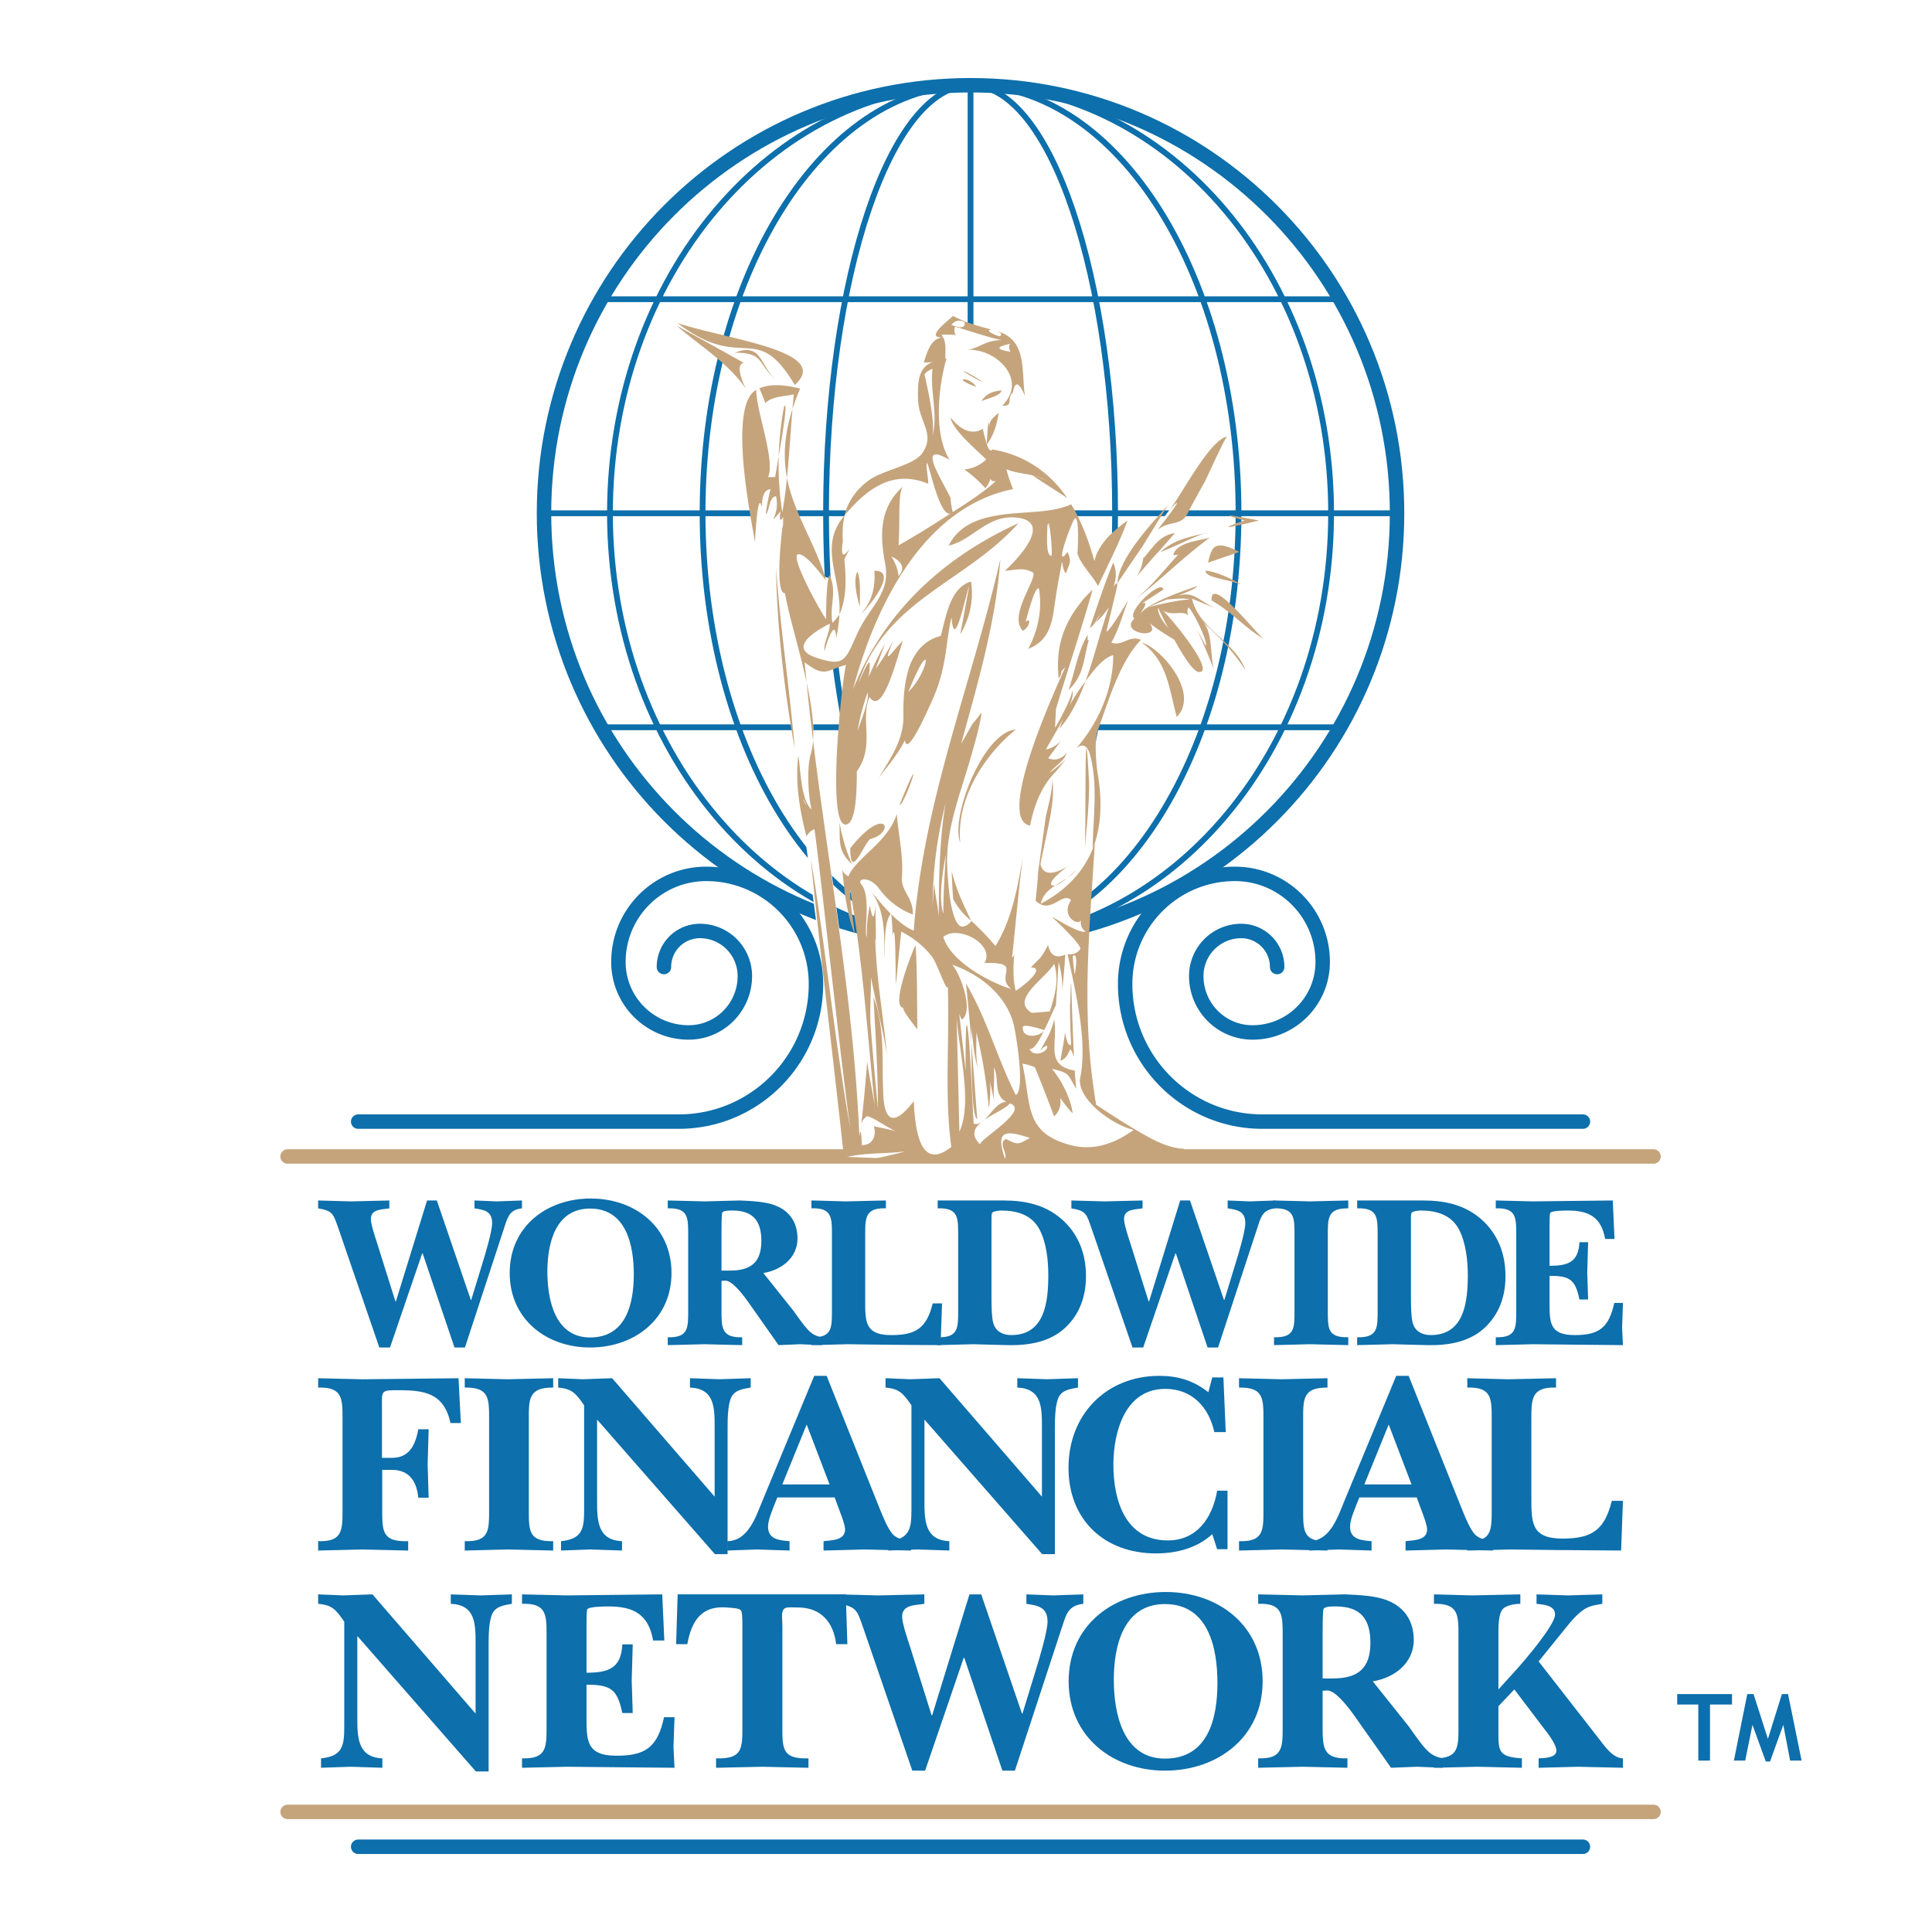 <svg xmlns="http://www.w3.org/2000/svg" width="2500" height="2500" viewBox="0 0 192.756 192.756"><path fill-rule="evenodd" clip-rule="evenodd" fill="#fff" d="M0 0h192.756v192.756H0V0z"/><path d="M139.385 51.201c0 23.593-19.043 42.713-42.553 42.713-23.503 0-42.557-19.121-42.557-42.713 0-23.579 19.054-42.697 42.557-42.697 23.51 0 42.553 19.119 42.553 42.697z" fill="none" stroke="#0d6fab" stroke-width="1.441" stroke-linecap="round" stroke-linejoin="round" stroke-miterlimit="2.613"/><path d="M96.832 93.915V8.504m42.559 42.705H54.272m79.101-21.354H60.291m73.082 42.706H60.291m72.514-21.36c0 23.593-16.102 42.713-35.973 42.713-19.865 0-35.976-19.121-35.976-42.713 0-23.579 16.11-42.697 35.976-42.697 19.871 0 35.973 19.118 35.973 42.697zm-9.237 0c0 23.593-11.963 42.713-26.737 42.713-14.769 0-26.736-19.121-26.736-42.713 0-23.579 11.967-42.697 26.736-42.697 14.774 0 26.737 19.118 26.737 42.697zm-12.316 0c0 23.593-6.455 42.713-14.42 42.713-7.964 0-14.418-19.121-14.418-42.713 0-23.579 6.454-42.697 14.418-42.697 7.965 0 14.42 19.118 14.42 42.697z" fill="none" stroke="#0d6fab" stroke-width=".577" stroke-linecap="round" stroke-linejoin="round" stroke-miterlimit="2.613"/><path d="M28.693 180.774h136.278M28.693 115.382h136.278" fill="none" stroke="#c5a47c" stroke-width="1.441" stroke-linecap="round" stroke-linejoin="round" stroke-miterlimit="2.613"/><path d="M94.811 31.886c-.445.377-1.35 1.15-1.35 1.496 0 .015 0 .029.006.041.014.061.077.104.187.129a.085.085 0 0 1 .071.087.113.113 0 0 1-.014.052l-.115.175a.07.07 0 0 1-.034.032c-.664.329-.942 1.175-1.212 1.994l-.057.173.293.005c.025 0 .055.012.072.031a.104.104 0 0 1 .022.061v.014l-.034.219a.092.092 0 0 1-.037.058c-.801.562-.936 1.576-.936 2.78 0 .165.002.337.005.51.023.951.299 1.685.543 2.333.209.553.404 1.066.404 1.622 0 .458-.132.945-.496 1.51-.486.76-1.783 1.241-3.038 1.705-.884.326-1.797.666-2.366 1.086-.99.737-2.064 2.282-2.552 3.673-.833 1.083-1.096 2.124-1.096 3.189 0 .865.175 1.752.361 2.694l.04.202v.02a.094.094 0 0 1-.028.067c-.023.02-.057.029-.087.02l-.519-.152a.099.099 0 0 1-.06-.055l-.023-.057c-.02.038-.067.069-.11.057l-.39-.115a.086.086 0 0 1-.058-.049l-.026-.055c-.439-1.409-1.064-2.763-1.667-4.071-.827-1.789-1.68-3.639-2.067-5.626-.003-.015-.006-.177-.006-.177l.359-4.417.123-1.65c0-.009.193-1.095.193-1.095.002-.011.465-1.215.6-1.567l-.264-.06a.092.092 0 0 1-.072-.089l.035-.481c0-.02.011-.041.025-.058.385-.392.572-.752.572-1.095 0-.086-.012-.173-.035-.259-.422-1.475-4.465-2.448-8.034-3.308-1.381-.334-2.684-.654-3.795-.991l.898.619c.023.017.04.049.04.078v.006a.098.098 0 0 1-.049.078l-.114.057a.1.1 0 0 1-.083-.002l-.46-.251 1.338 1.077c1.396 1.086 2.843 2.214 4.008 3.576a.1.1 0 0 1 .023.046l.549 3.621c-.101.666-.144 1.42-.144 2.222 0 3.394.767 7.654 1.134 9.697l.055.297a.092.092 0 0 1 .098.068L78 64.779c.279 2.791.663 5.678 1.117 8.363.003.003.54 4.771.54 4.771.037.937.148 1.931.333 2.962.003.005.092.812.092.812l2.857 21.724s1.26 11.198 1.349 12.008l2.935.109 3.545.055c5.964.095 12.129.193 18.182-.149l3.891-.288c1.072.412 2.352.579 3.945.519.746-.029 1.23-.183 1.363-.436a.353.353 0 0 0 .037-.161c0-.106-.053-.232-.133-.372-1.664-.086-3.252-1.005-4.656-1.82-1.299-.755-2.551-1.573-3.76-2.365l-.314-.204a.094.094 0 0 1-.041-.064 60.345 60.345 0 0 1-.689-5.655 72.438 72.438 0 0 1-.184-5.339c0-3.952.262-7.907.52-11.771l.182-2.787-.066.177c-.014.043-.061.062-.105.055a.093.093 0 0 1-.066-.102l.061-.544a.093.093 0 0 1 .098-.081c.021.003.027.031.043.049l.082-.199c.365-1.141.549-2.403.549-3.774 0-.937-.086-1.925-.256-2.956a18.035 18.035 0 0 1-.221-2.667c0-.735.064-1.421.232-1.879l.537-1.498c.805-2.288 1.715-4.883 3.125-6.73a.094.094 0 0 1 .111-.029l2.258 1.069c.906 1.305 1.248 2.786 1.611 4.353 0 0 .279 1.129.346 1.409a2.41 2.41 0 0 0 .586-1.607c0-1.158-.666-2.44-1.502-3.469a.094.094 0 0 1-.023-.057c0-.021.006-.041.021-.058.01-.012.027-.014.045-.021-.277-.397-2.066-2.941-2.066-2.941a.078.078 0 0 1-.018-.052c0-.008 0-.021.006-.028a.08.08 0 0 1 .061-.058c.098-.029.223-.083.275-.193a.276.276 0 0 0 .025-.121.481.481 0 0 0-.047-.199.186.186 0 0 1-.004-.034c0-.022.004-.043.021-.061a.088.088 0 0 1 .09-.028l.361.092c.672.472 1.354.89 1.938 1.245 1.527 2.763 2.158 3.191 2.398 3.207.213.011.256-.076.27-.104a.29.29 0 0 0 .031-.149c0-.531-.77-1.844-2.09-3.547a.092.092 0 0 1-.008-.096.088.088 0 0 1 .082-.051h1.561c.01-.026.02-.055.049-.061a.09.09 0 0 1 .104.049c.447.968.855 1.965 1.254 2.947a23.981 23.981 0 0 1-.09-.845c-.104-1.187-.223-2.532-.934-3.065a.093.093 0 0 0 .127-.015.09.09 0 0 0 .02-.058 6.342 6.342 0 0 1-.613-.869c-.014-.044-.051-1.077-.051-1.077v-.004c0-.043.027-.081.068-.089l.135-.029a.075.075 0 0 1 .055.006l.338.141-.086-.055a.095.095 0 0 1-.043-.078v-.015a.094.094 0 0 1 .072-.074l.996-.223a.095.095 0 0 1 .076.021.091.091 0 0 1 .035.074v.162c1.051.611 1.891 1.309 2.695 1.982.533.444 1.1.89 1.715 1.328-.252-.265-.508-.539-.508-.539-1.074-1.184-2.541-2.809-3.367-3.207a.088.088 0 0 1-.053-.083v-.864c-.002 0-.191-.807-.191-.807a.084.084 0 0 1 .025-.086c.023-.023.055-.032.086-.023l.732.185c.289.068.604.147.918.232-.496-.247-1.18-.556-1.82-.754a.09.09 0 0 1-.062-.064l-.158-.683c-.004-.008-.004-.014-.004-.02 0-.023.006-.043.025-.06l.621-.718a97.28 97.28 0 0 1 1.775-.622c-.258-.112-.77-.34-.77-.34a.104.104 0 0 1-.055-.066c-.004-.005-.004-.015-.004-.022 0-.013.006-.023.012-.035l-1.92-.867a.087.087 0 0 1-.055-.074v-.009c0-.029.014-.058.037-.075l2.682-1.93a.087.087 0 0 1 .078-.011l.797.225a.084.084 0 0 1 .066.083v.003c0 .04-.025.075-.061.086a28.61 28.61 0 0 0-1.133.396c.602-.115 1.59-.353 2.096-.473a52.21 52.21 0 0 0-2.119-.38c.004.008.018.014.018.022 0 .006-.004.012-.004.018a.089.089 0 0 1-.086.075h-4.727c-.029 0-.061-.024-.076-.053a.11.11 0 0 1-.008-.043c0-.017.004-.038.016-.055l.221-.343 1.373-2.549.328-.587.58-1.219c.85-1.835 1.266-2.686 1.492-3.068-1.18.53-2.799 3.1-4.008 5.033l-.428.683c-.006.006-2.889 3.794-2.889 3.794a.095.095 0 0 1-.127.018.092.092 0 0 1-.037-.075c0-.015.004-.032.012-.046 0 0 .666-1.083 1.178-1.91a45.71 45.71 0 0 0-1.961 2.307.102.102 0 0 1-.047.032l-2.299.72c-.035.012-.068 0-.096-.026a.1.1 0 0 1-.021-.063c0-.011.002-.023.008-.035 0 0 .631-1.544.818-1.993-1.256.919-2.643 2.155-3.01 3.8a.093.093 0 0 1-.086.072.093.093 0 0 1-.092-.066c-.623-2.258-1.379-4.105-2.305-5.646l-.391-.608c-1.746-2.61-4.373-4.316-7.395-4.812-.062.077-.129.107-.178.101-.154-.011-.295-.222-.455-.68a.085.085 0 0 1 .012-.083c.637-.835.918-1.757 1.119-2.855a.084.084 0 0 1-.102-.006.09.09 0 0 1-.02-.115l.516-.844c.02-.028.076-.078.109-.075.58.047.596-.117.627-.441.023-.259.055-.582.377-.875.059-.501.203-.766.416-.792.209-.026.436.213.697.726-.047-.499-.107-1.164-.107-1.164-.105-1.855-.24-3.757-2.162-4.546-.021.011-.039.026-.064.02l-1.109-.288c-.039-.012-.08-.043-.08-.084v-.002c0-.017.018-.02.023-.034-1.281-.343-2.441-.695-3.521-1.271-.069.056-.293.252-.293.252zM85.827 113.2a.093.093 0 0 1-.086-.087c-.367-9.108-1.697-18.426-2.979-27.436l-1.427-10.383-.201-1.97c.052-1.225-.101-2.714-.465-4.572l-.293-2.86a.094.094 0 0 1 .045-.09.097.097 0 0 1 .101.006c1.432 1.08 1.832.931 2.793.562l1.161-.386c.031-.012.063 0 .089.023a.085.085 0 0 1 .021.089c-.4 1.426-1.717 14.097-.4 15.667.09.109.188.156.296.145a.097.097 0 0 1 .066.02c.02.017.032.038.032.063l2.127 23.659c0 .018-.017.236-.017.236-.178 2.086-.359 4.244-.624 6.358l-.141.879a.092.092 0 0 1-.098.077zm37.427-47.876c-.102-.127-.201-.254-.311-.375.104.124.211.251.311.375z" fill-rule="evenodd" clip-rule="evenodd" fill="#fff"/><path d="M106.236 102.913c.082.285-.357 2.287-.434 2.927 1.176-.424.725-2.048 1.352-.407-.129-2.459-.207-4.924-.285-7.387-.092.401-.055 2.616-.117 2.086 0 1.363.043 2.732.117 4.092-.398.296-.598-1.185-.633-1.311zM113.918 64.111c2.576 1.835 2.717 4.624 3.486 7.432 2.348-2.393-1.586-6.917-3.486-7.432zM119.406 62.763c0-.003-.004-.006-.004-.009-.011-.021-.007-.011.004.009z" fill-rule="evenodd" clip-rule="evenodd" fill="#c5a47c"/><path d="M116.062 58.83c-.109-1.173-3.783 2.258-2.877 2.877-1.629 1.49 2.846 2.189 1.514.467.775.613 1.625 1.144 2.469 1.654.881 1.605 1.881 3.189 2.441 3.218 1.812.101-3.135-5.846-3.639-6.16 1.039.643 1.898-.046 2.596.51a.818.818 0 0 1 .004-.783c.41.251 1.979 3.44 1.73 3.82.004-.003-.801-1.493-.895-1.671.633 1.349 1.186 2.737 1.742 4.119-.451-1.262-.092-4.047-1.25-4.918 1.658 1.47 3.168 3.049 4.373 4.918-1.045-2.91-4.645-4.064-5.348-7.159 0 0 2.172.907 2.281.959-1.83-.927-2.113-1.694-3.756-1.238 1.014-.373 1.914-.732 1.99-.986-.027.092-4.449 1.357-5.67 2.757.654-.948.68-1.268.062-.945l2.233-1.439zm.495 3.849c-.527-.666-1.053-1.354-1.029-2.06.158.317.544 1.124 1.029 2.06zm-1.92-2.06c.299-.233 1.02-.516 1.814-.81.471-.023 1.791-.207 2.293.023-.271-.124-3.738.536-4.107.787zM85.009 86.226c-.592-1.323-1.005-2.763-1.255-4.192.069 1.987-.204 2.829 1.255 4.192zM95.101 89.703a6.902 6.902 0 0 0 1.797 2.161c-.775-1.594-1.539-3.208-1.943-4.942.022.932.071 1.856.146 2.781zM79.294 74.678c-.502-5.845-1.449-12.075-1.869-17.998.058 5.241.794 12.159 1.869 17.998zM73.32 35.188c2.92 0 2.229 1.026 4.106 2.774-1.583-1.475-1.425-3.832-4.106-2.774zM74.457 38.833c.078.138.15.247.201.296-.066-.1-.136-.198-.201-.296zM74.193 36.193a696.655 696.655 0 0 0-6.679-3.693c2.366 2.052 5.151 3.708 6.942 6.333-.421-.741-1.087-2.478-.263-2.64z" fill-rule="evenodd" clip-rule="evenodd" fill="#c5a47c"/><path d="M79.294 38.409c3.793-3.394-6.79-4.535-11.688-6.176 6.55 5.023 7.79-.39 11.688 6.176zM87.236 56.946c.118 1.529-.224 3.065-1.278 4.224.038.152 3.977-4.274 1.278-4.224zM120.525 56.139l3.127-1.075c-2.453-1.233-2.74-.599-3.127 1.075zM125.609 51.933c-.283-.049-5.412-1.089-1.43 0-3.982 1.328.526.213 1.43 0zM123.738 58.291c.428.156-2.211-1.328-3.482-1.345.105.714 1.898.769 3.482 1.345zM120.881 59.904c2.025 1.167 3.182 2.599 5.176 3.849-1.016-.916-5.328-6.381-5.176-3.849zM115.49 52.857c1.191-.942 2.361-.351 3-1.633.527-1.063 1.123-2.095 1.695-3.132.244-.438 2.045-4.5 2.254-4.538-1.773.306-4.674 6.056-5.744 7.286 2.186-2.269-1.203 2.014-1.205 2.017zM117.221 53.186c-1.502.217-2.111 1.311-3.053 2.417a.698.698 0 0 0-.117.107 3.996 3.996 0 0 1-.664 1.818l2.043-2.331.041-.015 1.75-1.996zM105.352 70.74c1.217-4.05 2.545-7.983 3.66-11.91l-.713.714c-2.193 2.529-3.002 4.938-2.676 8.148.566-.781-.104-.39.652-1.112-.82 1.873-7 15.15-3.508 15.793.395-1.921 1.035-3.746 2.395-5.201.379-.402.777-.93 1.174-1.415-.508.484-1.043.934-1.602 1.337.51-.709 1.395-1.063 1.693-1.971-.545.628-1.164.801-1.852.527.209-.288 1.191-1.633 1.289-1.729-.41.386-.916.758-1.49.841.203-.47 1.027-1.766 1.705-3.042a16.51 16.51 0 0 0-.373.985c1.184-1.377 1.971-3.045 2.592-4.736a18.662 18.662 0 0 0-1.584 2.423c.279-.686.408-1.259.227-1.544.227.354-1.4 3.356-1.678 3.771l.089-1.879z" fill-rule="evenodd" clip-rule="evenodd" fill="#c5a47c"/><path d="M109.545 72.8c1.049-2.823 2.154-6.767 4.287-8.958-1.168-.521-1.863.689-2.949.269.762-1.355 1.127-2.801 1.676-4.235-.139.247-1.963 3.315-2.168 3.094l1.047-4.365c.098-.631-.088-.475-.367-.015.291-.794.379-1.607-.006-2.452-.881 2.127-1.594 4.333-2.336 6.512.334-.228.584-.53.742-.911l.334-.533-.439.875a8.63 8.63 0 0 0 1.273-1.504c-.865 2.435-1.447 4.965-2.34 7.394.645-.853 1.637-2.288 2.766-2.61 0 3.368-1.441 6.698-3.658 9.271.59-.438 1.098-.377 1.404.891.719 2.944.256 6.062.201 9.095l.23-.538c.625-1.954.717-4.221.295-6.779-.189-1.151-.379-3.455.008-4.501zM120.701 53.638c-.992.309-3.311.441-3.643 1.731a.965.965 0 0 0 .504-.057c-1.424 1.575-2.875 3.419-4.516 4.661 2.729-2.062 4.872-4.284 7.655-6.335zM120.178 53.206c-1.65.409-3.121.671-4.396 1.867 1.013-.352 3.322-1.507 4.396-1.867zM120.178 53.206c.145-.038.291-.072.436-.113a2.24 2.24 0 0 0-.436.113zM101.34 72.792c-3.209.219-6.543 8.688-5.536 11.288-.41-4.294 2.305-8.682 5.536-11.288zM96.878 58.023c-2.125.599-2.507 3.625-3.023 5.425-1.875.452-2.99 2.121-3.366 3.933-.31 1.287-.378 2.633-.353 3.953.043 2.442-1.203 4.166-2.449 6.248.962-1.268 1.817-2.212 2.604-3.728.184 1.847 2.449-3.405 2.71-3.976 1.513-3.298 1.343-5.938 1.932-8.277.287 3.526 1.327-1.957 1.763-3.132-.295 1.61-.594 3.221-.893 4.831.943-1.595 1.373-3.43 1.075-5.277zM90.63 69.034c2.364-5.918 2.243-2.273 0 0z" fill-rule="evenodd" clip-rule="evenodd" fill="#c5a47c"/><path d="M108.242 84.5c.193-2.068.42-4.252.42-6.327-.482-9.194-.297 2.215-.42 6.327zM85.542 57.032c-.456.907-.034 2.526.244 3.509-.008-1.242.11-2.662-.244-3.509zM84.242 55.799l.522-1.054c-.672.965-.893.714-.672-.758a9.314 9.314 0 0 1 .167-2.564c-2.656 3.154-.31 6.027-.508 9.902.754-1.761.664-3.668.491-5.526zM75.761 38.74c.218.484.416.974.594 1.475.657-.685 1.986-.666 2.839-.864l-.129 1.458c.222-.694.477-1.371.767-2.04-1.278-.311-2.802-.559-4.071-.029zM78.516 47.663c.23-2.27.374-4.708.549-6.854-.867 2.703-.919 4.898-.549 6.854z" fill-rule="evenodd" clip-rule="evenodd" fill="#c5a47c"/><path d="M78.227 40.561a31.018 31.018 0 0 0-.534 4.933c.456-2.57.919-5.607.534-4.933zM95.471 33.442c-.35-.055-.244-.717-.198-.849 1.562.446 3.049.982 4.639 1.342-1.58-.012-2.34.879-3.477.985 2.797-.265 6.213 2.887 3.566 5.552 1.166.089.373-.7 1.07-1.342.023-.125.242-1.888 1.189.383-.385-2.452.295-5.629-2.832-6.491.486.179.594.352.318.521-.223-.003-1.627-.571-.855-.668-1.305-.346-2.606-.706-3.803-1.354-.517.49-2.911 2.259-.982 2.144a1.283 1.283 0 0 0-.177-.268 8.102 8.102 0 0 1 1.542.045zm5.336 1.657c-1.158-.194-1.701-.444 0-.804-.145.092-.194.38 0 .804zm-4.557-2.953c.06.754-.698.498-1.335.264.378-.428.76-.547 1.335-.264zM80.472 68.063c.192 1.936.41 3.872.648 5.811.119-1.647-.189-3.699-.648-5.811zM107.404 86.767c-.041.038-.426.424-.891.81.329-.225.635-.481.891-.81zM104.18 102.785v.004c.039.014.033.011 0-.004zM106.516 86.447h.004c.007-.006.005-.006-.004 0zM104.621 97.571a1.016 1.016 0 0 0-.061-.196c.028.061.042.13.061.196zM105.293 88.34c.346-.092.811-.423 1.221-.763-.401.277-.825.507-1.221.763zM94.107 33.664h.006-.006zM97.498 111.656c-.195-2.544-.377-5.091-.583-7.638.024 2.587.014 7.35.583 7.638zM97.877 111.981c.107-.065.211-.144.314-.239a6.96 6.96 0 0 0-.314.239z" fill-rule="evenodd" clip-rule="evenodd" fill="#c5a47c"/><path d="M105.623 95.992c.268.936.389 1.89.357 2.86.119-1.201.232-2.405.301-3.612-.91.412-1.482.098-1.717-.945-.824 1.545-.736 1.15-1.709 2.23 1.582 0-.846 1.933-1.516 2.327-.293-1.157-.252-2.44-.139-3.713-.061.222-.131.374-.223.397.363-3.342.635-6.693 1.076-10.026-.525 3.01-1.094 6.24-2.738 8.876-.744-.905-1.561-1.729-2.418-2.523.063.126-.729.809-1.137.506-1.03-.763-1.237-5.041-1.263-6.301-.071-3.545 1.441-7.254 2.397-10.645.304-1.077.621-2.155.851-3.25.379-1.804.111-.795-.693-.006l-1.159 2.045c1.651-6.041 3.468-12.151 3.915-18.43-2.864 12.469-7.69 24.115-8.645 37.07-.761-.308-1.539-.941-2.265-1.659.086.216.181 2.028.126 2.282.359-2.192.305 3.579.359 4.748.175-1.76.353-3.517.531-5.278 1.209.617 2.293 1.467 3.112 2.559.494.662 1.542 3.869 1.53 2.812.21 5.229-.35 10.934.356 16.113-3.337 2.656-3.618-2.385-3.75-4.563-1.542 2.028-2.816 2.535-3.017-.374-.222-3.293.238-6.875-1-10.015.204 3.696.445 7.398.445 11.104a425.656 425.656 0 0 1-.721-8.163c-.104-1.301.023-3.134.038-4.899.483 2.647 1.235 5.295 1.579 7.778-.333-3.884-1.07-7.732-1.159-11.64.123.89.011-2.65 0-3.31-.101 1.446-.279 1.446-.537 0-.244 1.038-.328 2.101-.313 3.175-.017-.041-.028-.09-.045-.133-.201-.715.453-4.057-.498-5.157-.514-.597.833-.859 1.757.412.858 1.178 2.016 2.089 3.385 2.596.035-1.735-1.208-2.325-1.094-3.734.167-2.055-.35-4.258-.514-6.298-.861 2.821-4.002 4.308-4.824 6.214a1.113 1.113 0 0 1-.609-.657c.201 2.152.451 4.415 1.24 6.448-.126-1.46-.481-2.916-.45-4.391 1.26 7.128 1.72 14.374 2.458 21.564-.227-1.49-.557-2.965-.761-4.462-.183 2.195-.367 4.393-.64 6.574.018-.508.232-.888.643-1.136.554.072 2.122 1.225 2.86 1.486a83.721 83.721 0 0 0-2.2-.478c.248.703.041 1.881-1.2 1.881-.049-1.415-.129-1.705-.248-.876-.534-13.117-3.003-26.346-4.62-39.504a6.525 6.525 0 0 1-.221 1.337c-.407 1.325-.279 4.117.072 5.551-1.077-.939-1.086-4.054-1.319-5.367-.335 2.645.141 5.505.813 8.062.181-.346.445-.588.792-.724.414 2.536 2.584 22.803 3.576 29.839-1.586-8.914-2.441-17.945-3.934-26.876.982 9.951 2.245 19.871 3.308 29.816 1.955-.545 4.122-.366 6.126-.632-1.033.271-2.073.52-3.118.741 7.244.098 14.496.313 21.736-.099 1.299-.071 2.598-.167 3.895-.285 1.209.473 2.609.567 3.939.519.756-.028 1.918-.213 1.33-1.142-1.678-.065-3.303-1.019-4.701-1.835-1.379-.8-2.711-1.679-4.045-2.552a59.116 59.116 0 0 1-.686-5.649c-.51-6.837.141-13.674.557-20.499-.877 2.728-2.893 4.796-5.404 6.09.221-.908.799-1.403 1.455-1.83-.143.038-.268.038-.352-.026-.467-.345 1.441-1.769 1.574-1.867-.889.544-2.396 1.199-2.709-.248l.746-3.552c.336-1.593.658-3.292.443-4.929.002 1.276-.389 2.59-.658 3.82l-.859 6.211.133-.62c-.121.91-.178 1.824-.285 2.743 1.551 1.452 2.617-.942 3.543-.064-1.115 1.666.803 2.648.982 1.971-.074.51.078.896.457 1.158-.514.277-2.883-1.232-3.357-1.463.311.309 2.795 2.587 2.854 3.187-.283.43-.711.611-1.285.544.881 4.161 2.016 8.874 1.227 12.486-.139 2.182 3.469 4.645 5.371 5.043-1.893 1.361-4.012 2.135-6.342 1.507-4.617-1.245-3.871-4.025-4.764-8.113a4.58 4.58 0 0 1 1.25.362c.66 1.626 1.299 3.259 1.914 4.901.527-.508.729-1.118.6-1.833.262.32.885 1.216 1.25 1.505-.188-1.456-1.127-3.319-2.068-4.414 1.896.43 1.525.562 2.434 1.987a26.129 26.129 0 0 1-.158-1.82c-3.053-.519-1.631-2.777-2.057-5.1-.324 1.405-.842 2.08-1.516 3.316a1.52 1.52 0 0 1 .799-.706c.217.625-1.348 1.233-1.746.337.594.116 1.316-1.593 1.436-1.815-.426.591-2.178.851-2.096-.369.025-.391 1.877.214 2.127.306.428-.82.768-1.673 1.172-2.503l.275-4.286zm1.606 1.251c-.086-.58-.184-1.268-.184-1.885.432-.248.379.744.184 1.885zm-4.282 3.815c-2.205-1.306 1.277-3.352 2.229-4.893.514 1.636.068 3.192-.441 4.748l-1.788.145zM80.096 79.691c.154.202.281.438.376.642-.115-.132-.232-.319-.376-.642zm13.122 8.508c-.058.179-.147 1.599-.176 2.259.024-3.613.423-6.793 1.304-10.357-.622 3.736-.68 7.54-.68 11.319-.093-1.055-.403-2.256-.448-3.221zm1.148-2.913c-.132 1.93-.253 4.29-.253 5.863-.419-1.238-.221-3.399.253-5.863zm-.253 8.191c1.473-1.256 5.215.767 4.104 2.599 4.004-.093.967 1.247 2.678 2.598-2.229-.691-6.047-2.745-6.782-5.197zm1.605 19.432c-.089-3.76-.181-7.519-.269-11.279.347 3.812 1.541 8.528.269 11.279zm2.05 1.254c-.898-.905-.592-1.597.109-2.182-.232.142-.471.208-.732.125-.084-.879-.418-9.831-.692-9.831-.149-.003-.111 4.417-.111 4.547-.212-1.902-.428-3.806-.643-5.71.057.215.146.417.267.604 1.259-.839-.233-4.739-.965-5.463 2.832.974 5.551 3.155 6.193 6.215.203.971 1.092 6.345.146 6.771-1.834-3.624-2.883-7.606-4.961-11.115a223.2 223.2 0 0 1 .536 5.895c-.005-.702-.014-1.247-.036-1.495.223 1.208.264 2.938.735 4.146-.33-1.008-.17-2.733-.201-3.695a50.14 50.14 0 0 1 1.246 7.608 14.28 14.28 0 0 0 .127-2.726c.098.706.307 1.396.416 2.1-.158-1.086.08-2.356-.061-3.474.617 1.04-.105 2.733 1.266 3.463-.881-.021-1.521 1.157-2.215 1.797.881-.616 2.105-1.12 2.572-1.65 1.974.656-2.826 3.442-2.996 4.07zm2.589-.539c-.814.492.199 1.383-.092 1.974-1.02-2.944.121-2.826 2.502-2.06-1.105.556-1.097.801-2.41.086z" fill-rule="evenodd" clip-rule="evenodd" fill="#c5a47c"/><path d="M106.479 49.7c-1.75-2.617-4.375-4.362-7.502-4.861-.16.289-.354-.038-.518-.509.719-.945.988-1.98 1.186-3.144-.893.76-.957.928-.926 1.553-.127-1.723-.23 1.072-.273 1.553a12.732 12.732 0 0 1-.387-1.516c-1.261.773-2.452-.144-3.234-1.143.229 1.301 2.648 3.278 3.572 4.209a3.663 3.663 0 0 1-2.182.994c.757.545 1.479 1.167 2.09 1.873.256-.291.422-.617.52-.965.049.224.227.311.541.248-1.305 1.178-2.84 2.148-4.311 3.099-.025.026-.284-1.388-.187-1.348-.958-2.022-3.508-5.808-.135-3.863-1.61-2.642-1.119-7.249-.31-10.09-.281.167.133-1.247-.316-2.126-1.249.081-1.556 1.357-1.94 2.489.322.032.638.011.95-.058-1.516.521-1.562 2.037-1.528 3.647.052 2.452 1.751 3.414.466 5.416-.816 1.268-4.011 1.749-5.381 2.769-1.18.875-2.079 2.048-2.415 3.495 2.214-2.631 4.798-4.619 8.335-3.161.12.044-.301-2.08-.086-2.06.276.557 1.287 5.445 2.337 5.024-1.706 1.106-3.431 2.193-5.2 3.187.172-2.305-.083-5.122.428-5.852-2.332 2.069-2.309 4.832-1.763 7.658.588 3.045-1.594 4.312-2.814 7.067-1.188 2.682-1.301 3.212-4.005 2.351-2.955-.945-.215-2.656 1.287-3.406.074.775-.71 2.083-.494 2.732-.034-.104 1.057-3.731 1.14-1.286.172-.778.281-1.561.328-2.354-.032.069-.689.85-.701.816-.315-1.712.491-3.026-.272-4.746-.345.182-.359 3.898-.359 4.388-.462-.584-3.583-6.176-2.82-6.465.712-.271 2.544 2.288 2.82 2.613-.973-3.549-3.21-6.629-3.903-10.268a41.92 41.92 0 0 1-.468 3.463 30.954 30.954 0 0 1-.355-5.633c-.124.688-.227 1.413-.365 2.124-.075-.058-.29.021-.686-.023.701-1.798-1.174-6.479-1.197-8.695-2.823 1.584-.543 12.682-.112 15.22-.002-.57.282-5.315.663-3.529.069-.608.021-1.691.893-1.789-.143.366-.583 2.679-.445 2.503.316-.389.299-1.746.982-1.792.172.813.081 1.571-.278 2.271.008.115.867-.934.724-.749-.021.126-.233 1.397.261.542-.003.283.023.879-.069 1.046-.032.225-.824 6.635.25 6.56.404 2.294 1.456 5.659 2.159 8.883-.066-.66-.132-1.323-.192-1.981 2.038 1.563 2.142.786 4.126.259-.391 1.392-2.001 16.131-.009 15.926 1.172-.118 1.062-4.402 1.094-5.315 1.849-2.61.285-5.097 1.261-7.405 1.366 2.046 2.845-4.385 3.339-5.609-.919.787-2.246 3.01-.976-.003-.566 1.032-1.046 1.838-1.74 2.783.305-.841.617-1.68.936-2.518a33.108 33.108 0 0 0-1.686 3.429c.118-.49.164-.986.138-1.484-.112-.368-.881 1.467-1.123 2.054 2.639-8.332 10.649-10.046 15.969-15.998-7.559 3.44-13.443 8.903-16.509 16.589 2.125-8.073 6.919-18.177 15.972-19.989a15.557 15.557 0 0 1-.666-1.98c.859.354 1.744.401 2.619.605-.019.045 3.205 2.079 3.452 2.275zm-2.018-1.708a6.747 6.747 0 0 0-1.434-.562c.483.112.963.273 1.434.562zM92.235 37.337c.224-.248.491-.426.805-.539-.29 2.121.629 4.809-.069 6.813.424-1.217-.434-4.917-.736-6.274zM86.55 69.092c.216.899-.747 2.95-.979 3.878.167-1.323.566-2.618.979-3.878zm3.098-11.607c-.081-.741-.285-1.245-.712-1.968 1.128.545 1.367 1.201.712 1.968zM97.613 106.669c.025.075.055.149.086.216-.031-.069-.056-.146-.086-.216zM86.768 88.775c1.588 1.927 1.462 4.521 1.453 6.943.089-.971-.072-3.696.657-4.546-.803-.801-1.538-1.708-2.11-2.397zM88.878 91.172c.006.009.015.015.021.023-.006-.02-.015-.032-.021-.023z" fill-rule="evenodd" clip-rule="evenodd" fill="#c5a47c"/><path d="M97.389 38.603c-.523-1.024-2.724-1.03 0 0zM98.041 38.145c-.861-.799-3.859-2.041 0 0zM106.605 68.853c1.602-1.507 1.502-3.249 2.047-5.067-.119.245-.166.098-.131-.456-.957 1.504-1.31 3.823-1.916 5.523zM113.982 54.511l.801-1.297c.576-.936 1.15-1.87 1.729-2.803-1.611 1.829-4.91 5.272-5.031 7.77l2.501-3.67zM89.741 80.316c.565 0 2.819-6.972 0 0zM86.792 83.722c2.626-.654 1.627-3.592-1.964.896 0 3.256 1.22-.15 1.964-.896zM99.912 38.948c-.846.11-1.453.239-2.035 1.115.129-.196 2.035-.521 2.035-1.115zM94.644 54.442c2.469-.582 3.825-3.106 6.776-2.803 3.736.386.037 4.206-1.154 5.307 1.221-.092 1.77-.349 2.748.138.707.366-2.51 4.31-.959 5.86.764-.458.801-1.433.264-.894.098-.291.934-3.714 1.342-3.313.338 2.078-.092 4.16-1.074 6.004 2.018-.792 2.371-2.434 2.621-4.318.139-1.028.307-2.057.506-3.077.453-2.365.061-.824.623-.129.326-.946.641-1.116.178-2.153-1.473 1.997.414-2.976.686-3.298.531-.631.32 3.549.291 3.454.348 1.147 1.498 2.169 2.059 3.25 1.004-2.146 2.127-4.31 2.943-6.537-1.381.983-2.914 2.302-3.305 4.045-.547-1.968-1.262-3.913-2.318-5.667-1.316.605-2.83.697-4.254.801-2.902.213-6.483.337-7.973 3.33zm10.258 1.025c-.631-.051-.385-2.276-.41-3.221.023.089.047.179.068.268.049-1.489.512 2.634.342 2.953zM91.521 102.702v.003c.008.012.008.009 0-.003zM91.521 102.702c-.035-2.797.011-5.624-.175-8.416-.328.635-2.593 6.318-1.161 6.267-.41-.018 1.223 1.988 1.336 2.149z" fill-rule="evenodd" clip-rule="evenodd" fill="#c5a47c"/><path d="M127.422 96.482a3.591 3.591 0 0 0-3.586-3.599 4.49 4.49 0 0 0-4.484 4.5c0 3.105 2.508 5.624 5.607 5.624 3.867 0 7.006-3.146 7.006-7.03 0-4.854-3.924-8.79-8.76-8.79-6.049 0-10.949 4.918-10.949 10.985 0 7.583 6.127 13.731 13.688 13.731h31.984M66.24 96.482a3.593 3.593 0 0 1 3.588-3.599 4.491 4.491 0 0 1 4.485 4.5c0 3.105-2.509 5.624-5.604 5.624-3.871 0-7.009-3.146-7.009-7.03 0-4.854 3.922-8.79 8.76-8.79 6.046 0 10.948 4.918 10.948 10.985 0 7.583-6.127 13.731-13.687 13.731H35.736m0 72.349h122.191" fill="none" stroke="#0d6fab" stroke-width="1.441" stroke-linecap="round" stroke-linejoin="round" stroke-miterlimit="2.613"/><path d="M42.167 125.048h-.043l-3.213 9.392h-1.065l-4.103-11.942c-.482-1.33-.503-1.699-2.002-1.941v-.784c1.086.021 2.197.066 3.279.091 1.283-.024 2.544-.07 3.824-.091v.784c-.713.131-1.844.043-1.844 1.068 0 .544.457 1.875.628 2.417l1.824 5.802h.046l3.11-10.072h.976l3.388 9.92h.043l1.108-3.621c.282-.913.977-3.207.977-4.033 0-1.217-.804-1.328-1.76-1.481v-.784c.738.021 1.479.066 2.217.091.847-.024 1.671-.07 2.519-.091v.784c-1.109.133-1.368.674-1.695 1.7l-3.994 12.184h-1.042l-3.178-9.393zM50.853 127.009c0-4.664 3.715-7.433 8.08-7.433 4.39 0 8.062 2.789 8.062 7.433 0 4.645-3.738 7.431-8.125 7.431-4.368-.001-8.017-2.83-8.017-7.431zm3.758-.132c0 2.792.759 6.562 4.259 6.562 3.56 0 4.364-3.296 4.364-6.298 0-2.924-.758-6.562-4.364-6.562-3.478 0-4.259 3.509-4.259 6.298z" fill-rule="evenodd" clip-rule="evenodd" fill="#0d6fab"/><path d="M79.131 130.737c.462.631.936 1.349 1.459 1.912.456.485.784.638 1.389.768v.786c-.715-.022-1.433-.063-2.15-.09-.718.026-1.436.067-2.151.09l-3.086-4.382c-.715-1-1.651-2.095-2.257-2.049-.109 0-.241.021-.35.021v2.881c0 1.783-.021 2.806 2.064 2.743v.786c-1.237-.022-2.498-.063-3.735-.09-1.234.026-2.456.067-3.692.09v-.786c2.088.062 2.039-.96 2.039-2.743v-7.37c0-1.789.049-2.813-2.039-2.748v-.784c1.237.021 2.458.066 3.692.091 1.174-.024 2.348-.07 3.517-.091 1.045.044 2.63.11 3.585.522 1.413.57 2.151 1.743 2.151 3.272 0 1.938-1.625 3.158-3.409 3.442l2.973 3.729zm-6.319-3.969c2.084 0 3.149-.804 3.149-2.965 0-1.979-.824-3.028-2.869-3.028-.238 0-.976-.02-1.042.242-.066.233-.066 1.723-.066 2.025v3.726h.828z" fill-rule="evenodd" clip-rule="evenodd" fill="#0d6fab"/><path d="M80.957 133.417c2.084.062 2.044-.96 2.044-2.743v-7.37c0-1.789.04-2.813-2.044-2.748v-.784c1.152.021 2.283.066 3.428.091 1.33-.024 2.673-.07 4.003-.091v.784c-2.088-.065-2.067.959-2.067 2.748v6.345c0 2.198-.046 3.552 2.61 3.552 2.452 0 3.515-.697 4.124-3.162h.933l-.146 4.165a872.062 872.062 0 0 1-9.19-.09c-1.24.026-2.452.067-3.693.09v-.787h-.002z" fill-rule="evenodd" clip-rule="evenodd" fill="#0d6fab"/><path d="M93.553 133.417c2.091.062 2.044-.96 2.044-2.743v-7.37c0-1.789.047-2.813-2.044-2.748v-.784h6.582c2.131 0 4.107.415 5.756 1.833 1.717 1.501 2.457 3.486 2.457 5.728 0 2.008-.629 3.817-2.131 5.194-1.547 1.393-3.648 1.721-5.666 1.677-1.154-.022-2.303-.063-3.455-.09-1.177.026-2.365.067-3.542.09v-.787h-.001zm5.367-4.033c0 .654 0 2.184.221 2.745.275.764.973 1.071 1.76 1.071 3.361 0 3.688-3.356 3.688-5.995 0-1.461-.189-3.229-.871-4.531-.781-1.487-2.277-1.899-3.842-1.899-.172 0-.715.046-.867.199-.088.086-.088.39-.088.521v7.889h-.001zM117.314 125.048h-.043l-3.213 9.392h-1.068l-4.107-11.942c-.475-1.33-.494-1.699-1.992-1.941v-.784c1.084.021 2.189.066 3.279.091 1.283-.024 2.537-.07 3.824-.091v.784c-.723.133-1.848.044-1.848 1.069 0 .544.455 1.875.629 2.417l1.824 5.802h.043l3.104-10.072h.979l3.389 9.92h.043l1.107-3.621c.285-.913.98-3.207.98-4.033 0-1.217-.805-1.328-1.762-1.481v-.784c.738.021 1.477.066 2.217.091.848-.024 1.674-.07 2.521-.091v.784c-1.109.133-1.373.674-1.693 1.7l-4 12.184h-1.045l-3.168-9.394z" fill-rule="evenodd" clip-rule="evenodd" fill="#0d6fab"/><path d="M129.152 123.348c0-1.812.064-2.835-2.041-2.792v-.784c1.195.021 2.369.066 3.566.091 1.277-.024 2.58-.07 3.842-.091v.784c-2.107-.022-2.041 1.002-2.041 2.792v7.413c0 1.785-.023 2.699 2.041 2.656v.786c-1.262-.022-2.545-.063-3.824-.09-1.195.026-2.389.067-3.584.09v-.786c2.105.062 2.041-.96 2.041-2.743v-7.326zM135.404 133.417c2.086.062 2.043-.96 2.043-2.743v-7.37c0-1.789.043-2.813-2.043-2.748v-.784h6.58c2.131 0 4.109.415 5.76 1.833 1.715 1.501 2.459 3.486 2.459 5.728 0 2.008-.633 3.817-2.135 5.194-1.535 1.393-3.648 1.721-5.668 1.677-1.148-.022-2.303-.063-3.457-.09-1.168.026-2.363.067-3.539.09v-.787zm5.366-4.033c0 .654 0 2.184.219 2.745.283.764.977 1.071 1.76 1.071 3.365 0 3.695-3.356 3.695-5.995 0-1.461-.199-3.229-.875-4.531-.775-1.487-2.271-1.899-3.836-1.899-.174 0-.721.046-.877.199-.086.086-.086.39-.086.521v7.889z" fill-rule="evenodd" clip-rule="evenodd" fill="#0d6fab"/><path d="M149.234 133.417c2.086.062 2.043-.96 2.043-2.743v-7.37c0-1.789.043-2.813-2.043-2.748v-.784c1.246.021 2.461.066 3.695.091 2.656-.024 5.32-.07 7.977-.091l.174 3.838h-.938c-.375-2.161-1.609-2.835-3.697-2.835-.264 0-1.646 0-1.781.242-.064.104-.064 1.063-.064 1.239v4.033c1.762 0 2.898-.325 2.98-2.357h.867c-.023 1.003-.066 2.009-.088 3.012.021.893.064 1.812.088 2.705h-.867c-.41-2.008-.982-2.36-2.98-2.36v2.556c0 2.043-.064 3.356 2.504 3.356 2.449 0 3.408-.743 3.953-3.209h.865c-.023.83-.062 1.64-.086 2.466.023.589.062 1.153.086 1.746-2.994-.022-5.994-.063-8.992-.09-1.234.026-2.449.067-3.695.09v-.787h-.001zM38.108 145.45h.985c1.398 0 2.277-.78 2.639-2.854h1.036c-.026 1.167-.077 2.312-.103 3.478.026 1.121.077 2.235.103 3.351h-1.036c-.152-1.61-.879-2.726-2.535-2.778h-1.063v3.844c0 2.308-.025 3.354 2.59 3.273v.934c-1.527-.026-3.055-.078-4.582-.107-1.476.029-2.926.081-4.399.107v-.934c2.484.081 2.432-1.146 2.432-3.273v-8.778c0-2.132.052-3.348-2.432-3.272v-.934c1.473.025 2.924.078 4.399.104 3.21-.025 6.394-.078 9.604-.104l.233 4.469h-1.034c-.648-2.991-2.59-3.276-5.206-3.276-1.812 0-1.63.053-1.63 1.818v4.932h-.001zM48.797 141.764c0-2.159.081-3.377-2.429-3.325v-.934c1.421.025 2.819.078 4.244.104 1.527-.025 3.08-.078 4.58-.104v.934c-2.509-.025-2.432 1.195-2.432 3.325v8.829c0 2.129-.029 3.225 2.432 3.17v.934c-1.5-.026-3.026-.078-4.554-.107-1.424.029-2.848.081-4.27.107v-.934c2.509.081 2.429-1.146 2.429-3.273v-8.726zM59.57 141.63v8.027c0 1.973 0 4.002 2.489 4.105v.934c-1.036-.026-2.099-.078-3.133-.107-.987.029-1.966.081-2.951.107v-.934c2.148-.211 2.303-1.276 2.303-3.117v-10.441c-.827-1.17-1.166-1.637-2.587-1.766v-.934c.827.025 1.63.078 2.457.104.985-.025 1.941-.078 2.926-.104l10.225 11.815v-6.906c0-1.977 0-3.872-2.461-3.976v-.934c.985.025 1.97.078 2.952.104 1.036-.025 2.07-.078 3.106-.104v.934c-.723.129-1.554.232-1.918.934-.388.755-.388 2.339-.388 3.195v12.491h-1.266L59.57 141.63z" fill-rule="evenodd" clip-rule="evenodd" fill="#0d6fab"/><path d="M77.248 150.153c-.233.65-.62 1.477-.62 2.184 0 1.27 1.189 1.351 2.147 1.426v.934c-1.088-.026-2.174-.078-3.262-.107-.985.029-1.966.081-2.951.107v-.934c2.125-.023 2.874-2.521 3.548-4.129l5.125-12.365h1.24l5.332 13.349c.287.705.804 1.999 1.324 2.52.465.415 1.134.551 1.757.626v.934c-1.554-.026-3.104-.078-4.66-.107-1.347.029-2.716.081-4.063.107v-.934c.778-.104 2.148-.053 2.148-1.173 0-.409-.336-1.322-.491-1.711l-.545-1.479h-5.72l-.309.752zm5.515-2.051l-2.28-5.976-2.432 5.976h4.712z" fill-rule="evenodd" clip-rule="evenodd" fill="#0d6fab"/><path d="M92.232 141.63v8.027c0 1.973 0 4.002 2.483 4.105v.934c-1.034-.026-2.096-.078-3.133-.107-.985.029-1.966.081-2.949.107v-.934c2.148-.211 2.3-1.276 2.3-3.117v-10.441c-.824-1.17-1.163-1.637-2.584-1.766v-.934c.827.025 1.631.078 2.458.104.981-.025 1.941-.078 2.926-.104l10.221 11.815v-6.906c0-1.977 0-3.872-2.457-3.976v-.934c.982.025 1.963.078 2.949.104 1.035-.025 2.068-.078 3.107-.104v.934c-.725.129-1.555.232-1.916.934-.389.755-.389 2.339-.389 3.195v12.491h-1.27L92.232 141.63z" fill-rule="evenodd" clip-rule="evenodd" fill="#0d6fab"/><path d="M120.947 153.06c-1.502 1.403-3.6 1.925-5.619 1.925-5.125 0-8.723-3.325-8.723-8.546 0-5.324 3.781-9.17 9.059-9.17 1.863 0 3.42.467 4.893 1.637l.391-1.479h1.113l.232 5.454h-1.139c-.545-2.495-2.229-4.313-4.893-4.313-4.014 0-5.178 4.288-5.178 7.584 0 3.558 1.215 7.481 5.332 7.536 2.979.052 4.555-2.235 5.021-4.964h1.035v5.843h-1.035l-.489-1.507zM126.053 141.764c0-2.159.078-3.377-2.436-3.325v-.934c1.424.025 2.822.078 4.246.104 1.525-.025 3.082-.078 4.58-.104v.934c-2.512-.025-2.428 1.195-2.428 3.325v8.829c0 2.129-.031 3.225 2.428 3.17v.934c-1.498-.026-3.029-.078-4.555-.107-1.424.029-2.848.081-4.271.107v-.934c2.514.081 2.436-1.146 2.436-3.273v-8.726z" fill-rule="evenodd" clip-rule="evenodd" fill="#0d6fab"/><path d="M135.316 150.153c-.234.65-.621 1.477-.621 2.184 0 1.27 1.191 1.351 2.146 1.426v.934c-1.086-.026-2.17-.078-3.258-.107-.984.029-1.967.081-2.953.107v-.934c2.125-.023 2.873-2.521 3.547-4.129l5.125-12.365h1.24l5.336 13.349c.283.705.801 1.999 1.318 2.52.467.415 1.141.551 1.758.626v.934c-1.553-.026-3.104-.078-4.656-.107-1.348.029-2.717.081-4.066.107v-.934c.779-.104 2.15-.053 2.15-1.173 0-.409-.34-1.322-.49-1.711l-.545-1.479h-5.721l-.31.752zm5.514-2.051l-2.279-5.976-2.43 5.976h4.709z" fill-rule="evenodd" clip-rule="evenodd" fill="#0d6fab"/><path d="M146.393 153.763c2.488.081 2.434-1.146 2.434-3.273v-8.778c0-2.132.055-3.348-2.434-3.272v-.934c1.371.025 2.713.078 4.09.104 1.576-.025 3.182-.078 4.762-.104v.934c-2.486-.075-2.461 1.141-2.461 3.272v7.558c0 2.624-.053 4.234 3.109 4.234 2.926 0 4.191-.836 4.918-3.765h1.111l-.184 4.958c-4.68-.026-9.393-.078-10.947-.107-1.477.029-2.924.081-4.398.107v-.934zM35.65 163.224v8.079c0 1.981 0 4.024 2.5 4.128v.939c-1.042-.023-2.11-.075-3.152-.101-.988.025-1.981.077-2.969.101v-.939c2.159-.21 2.317-1.282 2.317-3.137v-10.505c-.833-1.179-1.174-1.648-2.604-1.777v-.942c.833.026 1.643.077 2.476.104.987-.026 1.95-.077 2.942-.104l10.288 11.894v-6.952c0-1.988 0-3.896-2.475-3.999v-.942c.988.026 1.982.077 2.973.104 1.042-.026 2.081-.077 3.124-.104v.942c-.729.129-1.565.236-1.926.939-.394.758-.394 2.354-.394 3.215v12.573h-1.274L35.65 163.224zM52.082 175.431c2.503.078 2.449-1.149 2.449-3.293v-8.833c0-2.146.054-3.374-2.449-3.293v-.942c1.488.026 2.946.077 4.431.104 3.178-.026 6.379-.077 9.558-.104l.209 4.602h-1.12c-.445-2.588-1.929-3.396-4.427-3.396-.312 0-1.981 0-2.139.285-.077.132-.077 1.281-.077 1.489v4.837c2.11 0 3.465-.393 3.572-2.826h1.039c-.026 1.204-.078 2.405-.104 3.609.025 1.072.078 2.166.104 3.241h-1.039c-.498-2.405-1.175-2.826-3.572-2.826v3.06c0 2.458-.075 4.024 2.997 4.024 2.943 0 4.089-.887 4.74-3.84h1.043c-.026.994-.078 1.956-.104 2.953.026.703.077 1.383.104 2.089-3.595-.023-7.192-.075-10.784-.101-1.484.025-2.943.077-4.431.101v-.94zM84.543 164.036h-1.12c-.261-2.195-1.536-3.658-3.804-3.658-.833 0-1.197-.081-1.432.182-.259.339-.13.861-.13 1.725v9.854c0 2.328-.054 3.371 2.604 3.293v.939c-1.539-.023-3.072-.075-4.611-.101-1.536.025-3.075.077-4.608.101v-.939c2.656.078 2.627-.965 2.627-3.293v-9.854c0-.941-.023-1.467-.152-1.619-.184-.21-.678-.236-1.407-.287-2.555-.211-3.517 1.383-3.936 3.658h-1.118l.155-4.967h16.773l.159 4.966z" fill-rule="evenodd" clip-rule="evenodd" fill="#0d6fab"/><path d="M96.204 165.394h-.052l-3.853 11.265h-1.277L86.1 162.338c-.574-1.594-.6-2.04-2.396-2.325v-.942c1.303.026 2.629.077 3.933.104 1.536-.026 3.049-.077 4.585-.104v.942c-.862.155-2.217.052-2.217 1.279 0 .654.545 2.247.758 2.9l2.185 6.952H93l3.724-12.074h1.173l4.064 11.894h.051l1.33-4.339c.34-1.102 1.17-3.844 1.17-4.835 0-1.464-.961-1.594-2.109-1.777v-.942c.887.026 1.771.077 2.658.104 1.018-.026 2.004-.077 3.021-.104v.942c-1.33.155-1.643.806-2.033 2.037l-4.793 14.609h-1.248l-3.804-11.265zM106.619 167.747c0-5.593 4.455-8.914 9.688-8.914 5.262 0 9.666 3.348 9.666 8.914s-4.48 8.911-9.742 8.911c-5.235 0-9.612-3.399-9.612-8.911zm4.506-.156c0 3.346.912 7.865 5.105 7.865 4.271 0 5.234-3.946 5.234-7.554 0-3.503-.91-7.865-5.234-7.865-4.169 0-5.105 4.209-5.105 7.554z" fill-rule="evenodd" clip-rule="evenodd" fill="#0d6fab"/><path d="M140.529 172.216c.547.758 1.117 1.619 1.742 2.302.549.573.939.755 1.668.913v.939c-.857-.023-1.721-.075-2.58-.101-.855.025-1.719.077-2.576.101l-3.701-5.253c-.859-1.201-1.975-2.509-2.707-2.457-.129 0-.287.028-.416.028v3.449c0 2.144-.027 3.371 2.475 3.293l-.004.939c-1.482-.023-2.992-.075-4.475-.101-1.484.025-2.947.077-4.428.101v-.939c2.5.078 2.445-1.149 2.445-3.293v-8.833c0-2.146.055-3.374-2.445-3.293v-.942c1.48.026 2.943.077 4.428.104 1.406-.026 2.811-.077 4.217-.104 1.248.053 3.152.13 4.299.628 1.693.681 2.58 2.092 2.58 3.921 0 2.325-1.955 3.789-4.092 4.129l3.57 4.469zm-7.582-4.757c2.502 0 3.779-.966 3.779-3.555 0-2.38-.992-3.63-3.439-3.63-.287 0-1.174-.026-1.248.285-.08.288-.08 2.064-.08 2.431v4.469h.988z" fill-rule="evenodd" clip-rule="evenodd" fill="#0d6fab"/><path d="M149.496 170.228v2.303c0 2.194-.053 2.742 2.342 2.9v.939c-1.455-.023-2.971-.075-4.449-.101-1.434.025-2.865.077-4.324.101v-.939c2.523.025 2.445-1.149 2.445-3.293v-8.781c0-2.17.078-3.396-2.445-3.345v-.942c1.277.026 2.549.077 3.805.104 1.609-.026 3.201-.077 4.814-.104v.942c-.494 0-1.434.129-1.771.548-.416.498-.416 1.725-.416 2.376v5.618l1.773-1.956c.805-.888 3.879-4.472 3.879-5.515 0-.942-1.197-.994-1.85-1.071v-.942c1.043.026 2.107.077 3.15.104 1.148-.026 2.27-.077 3.414-.104v.942c-1.039.184-1.535.236-2.346.968-.648.573-1.197 1.305-1.746 1.982l-2.262 2.798 5.908 7.579c.6.758 1.436 2.066 2.504 2.092v.939c-1.484-.023-2.998-.075-4.482-.101-1.303.025-2.629.077-3.93.101v-.939c.469-.025 1.771-.025 1.771-.758 0-.653-.887-1.777-1.277-2.273l-2.918-3.846-1.589 1.674zM170.607 170.063v5.592h-1.168v-5.592h-2.105v-1.042h5.469v1.042h-2.196zM179.744 175.655h-1.142l-.682-3.566-1.324 3.658h-.422l-1.33-3.658-.725 3.566h-1.129l1.336-6.634h.627l1.432 4.471 1.394-4.471h.616l1.349 6.634z" fill-rule="evenodd" clip-rule="evenodd" fill="#0d6fab"/></svg>